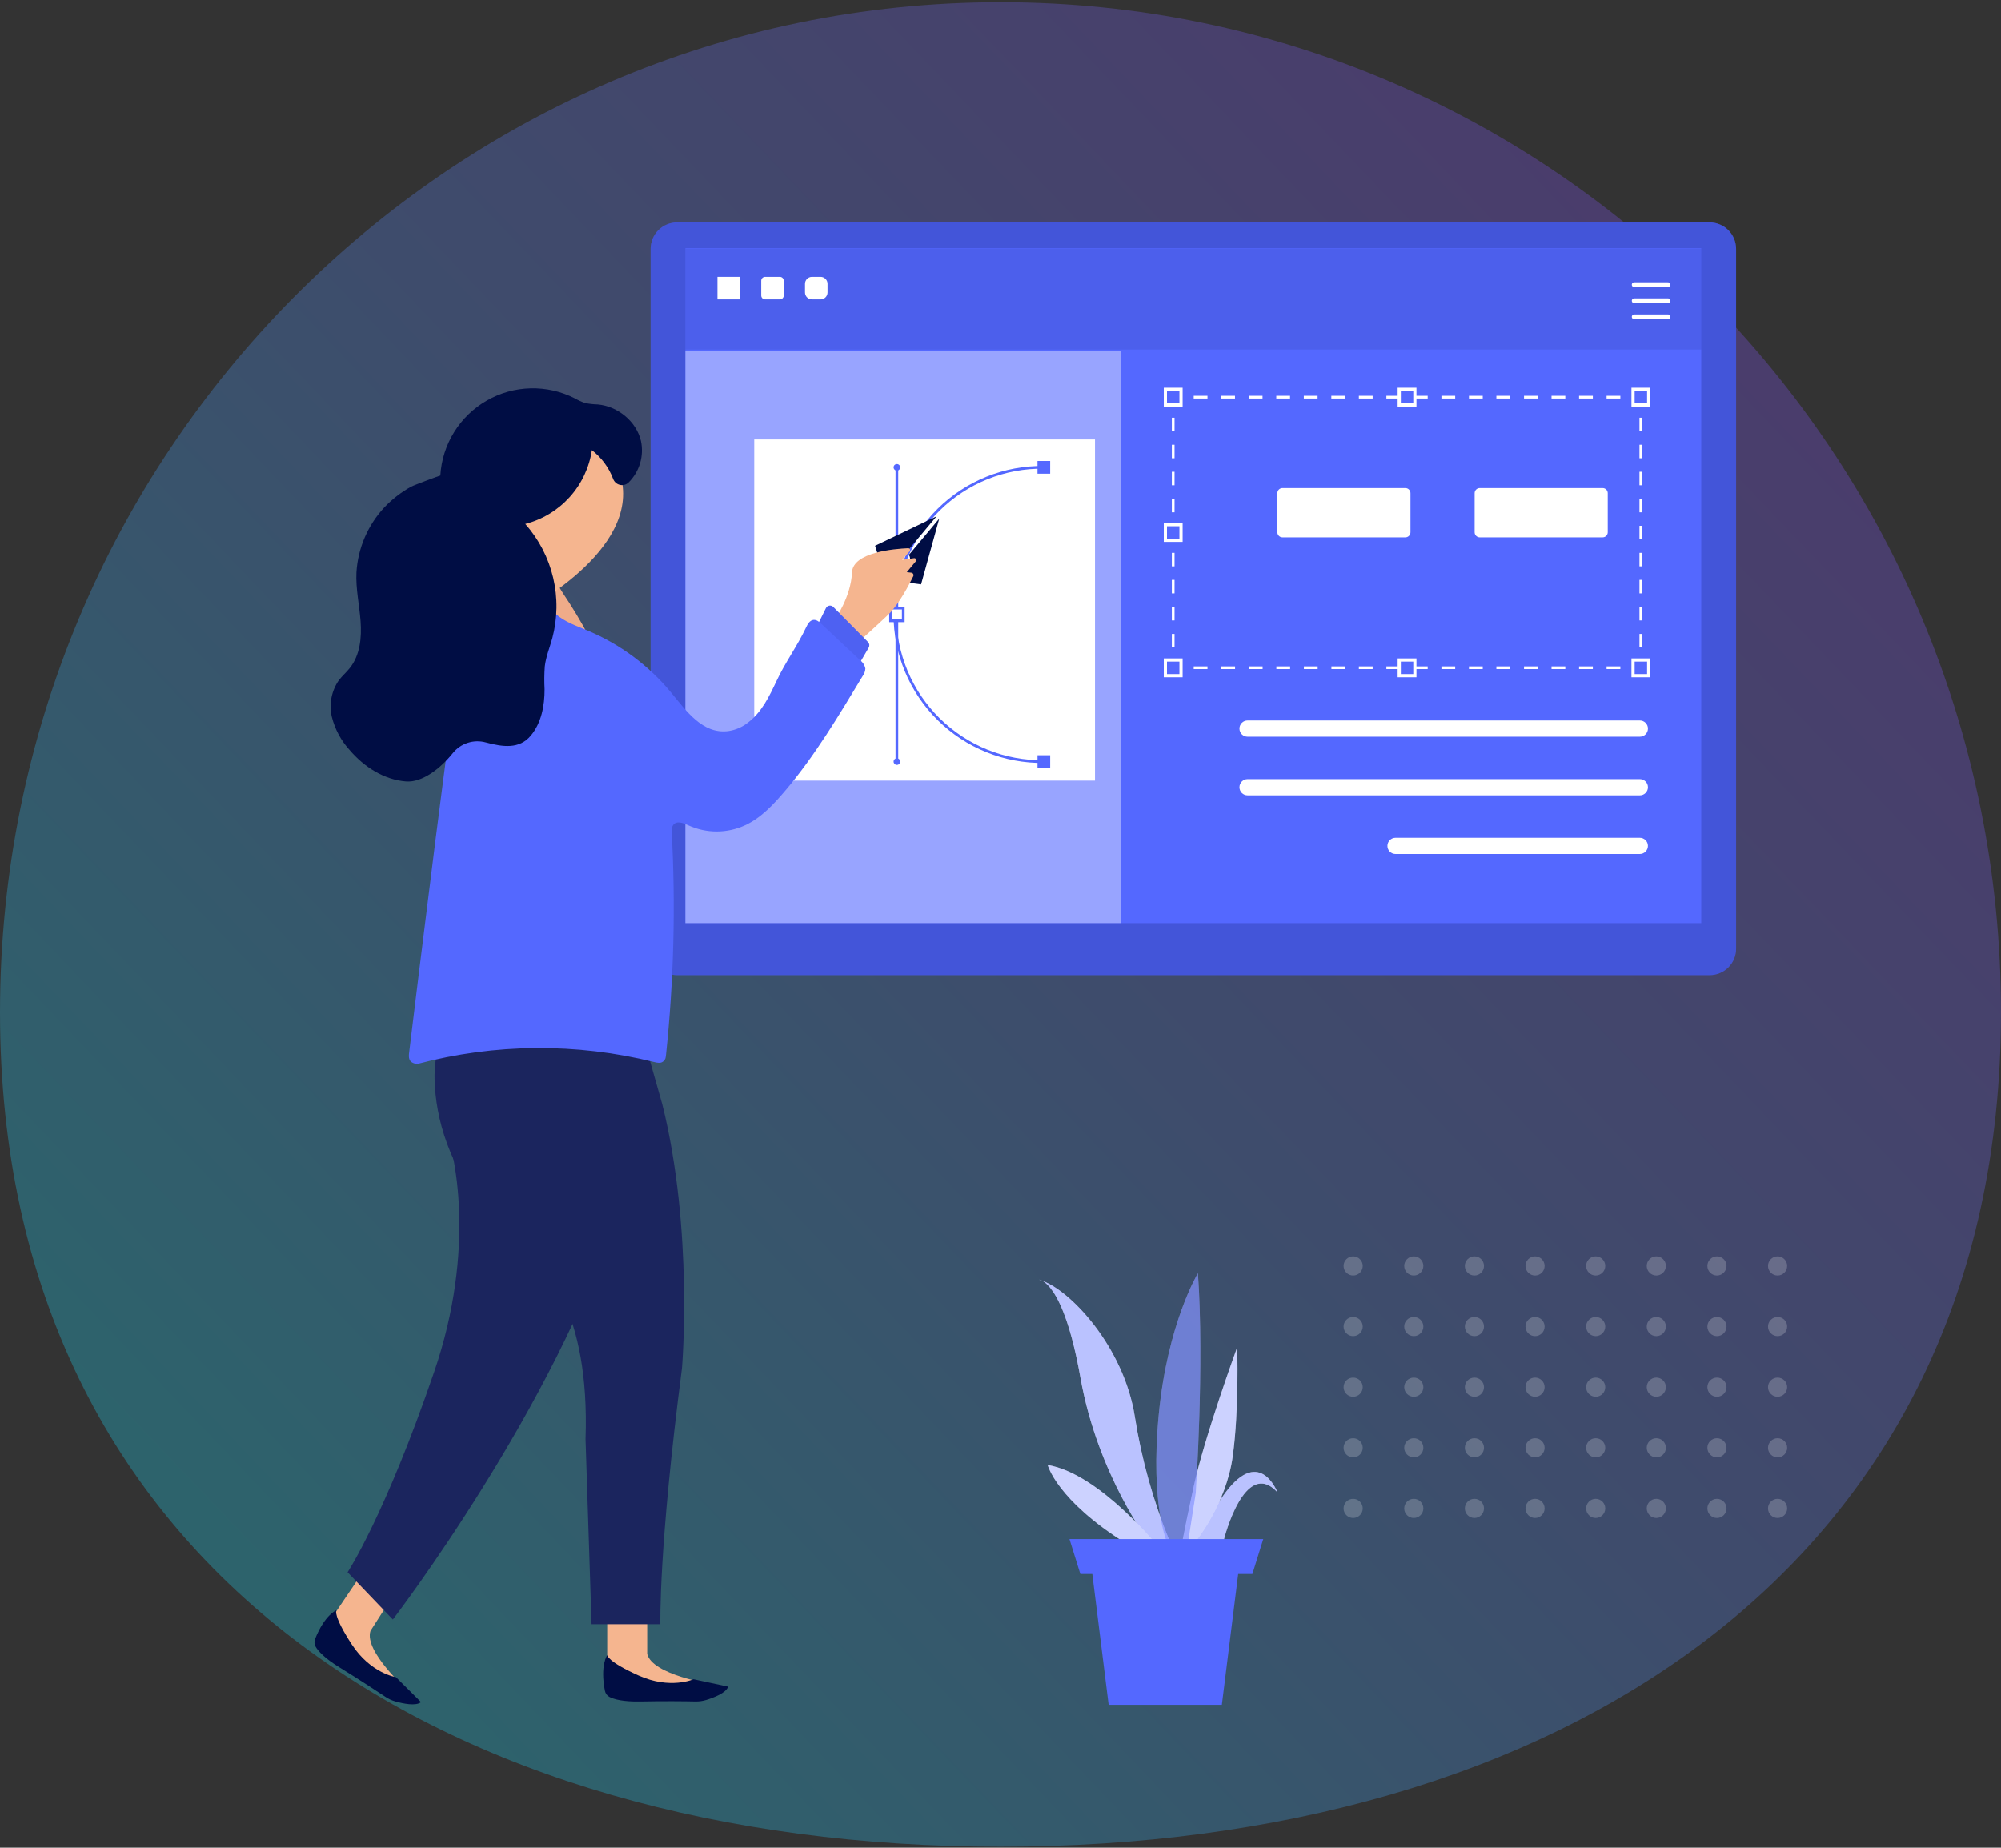 <svg fill="none" height="579" viewBox="0 0 627 579" width="627" xmlns="http://www.w3.org/2000/svg" xmlns:xlink="http://www.w3.org/1999/xlink"><rect x="0" y="0" width="627" height="579" fill="#333333" stroke="none"/><linearGradient id="a" gradientUnits="userSpaceOnUse" x1="451.962" x2="4.45" y1=".695" y2="427.688"><stop offset="0" stop-color="#7f52f1"/><stop offset=".475" stop-color="#5786f1"/><stop offset="1" stop-color="#1dd4f1"/></linearGradient><path d="m627 317.195c0 174.798-140.359 261.5-313.5 261.5s-313.5-86.702-313.5-261.5 140.359-316.5 313.5-316.5 313.5 141.702 313.5 316.5z" fill="url(#a)" opacity=".3"/><path d="m535.717 69.695h-323.57c-2.197 0-4.304.874-5.857 2.429-1.553 1.555-2.426 3.664-2.426 5.864v219.295c0 2.2.873 4.309 2.426 5.864s3.66 2.429 5.857 2.429h323.57c2.197 0 4.304-.874 5.857-2.429s2.426-3.664 2.426-5.864v-219.295c0-2.199-.873-4.309-2.426-5.864-1.553-1.555-3.66-2.429-5.857-2.429z" fill="#5468ff"/><path d="m535.717 69.695h-323.57c-2.197 0-4.304.874-5.857 2.429-1.553 1.555-2.426 3.664-2.426 5.864v219.295c0 2.2.873 4.309 2.426 5.864s3.66 2.429 5.857 2.429h323.57c2.197 0 4.304-.874 5.857-2.429s2.426-3.664 2.426-5.864v-219.295c0-2.199-.873-4.309-2.426-5.864-1.553-1.555-3.66-2.429-5.857-2.429z" fill="#000d44" opacity=".2"/><path d="m533.078 77.818h-318.317v211.461h318.317z" fill="#5468ff"/><path d="m533.078 78.013h-318.317v31.518h318.317z" fill="#000d44" opacity=".1"/><g fill="#fff"><path d="m351.166 109.904h-136.405v179.366h136.405z" opacity=".4"/><path d="m514.585 209.709h-2.538v-.847h1.692v-1.694h.846z"/><path d="m507.731 209.675h-4.315v-.847h4.315zm-8.621 0h-4.315v-.847h4.315zm-8.63 0h-4.315v-.847h4.315zm-8.621 0h-4.314v-.847h4.314zm-8.629 0h-4.349v-.847h4.315zm-8.621 0h-4.315v-.847h4.315zm-8.63 0h-4.314v-.847h4.314zm-8.621 0h-4.314v-.847h4.314zm-8.629 0h-4.315v-.847h4.315zm-8.621 0h-4.315v-.847h4.315zm-8.604 0h-4.315v-.847h4.315zm-8.621 0h-4.315v-.847h4.315zm-8.63 0h-4.314v-.847h4.314zm-8.62 0h-4.315v-.847h4.315zm-8.63 0h-4.315v-.847h4.315zm-8.646 0h-4.315v-.847h4.315z"/><path d="m369.728 209.709h-2.539v-2.541h.846v1.694h1.693z"/><path d="m368.035 202.899h-.846v-4.235h.846zm0-8.47h-.846v-4.236h.846zm0-8.471h-.846v-4.235h.846zm0-8.47h-.846v-4.235h.846zm0-8.47h-.846v-4.235h.846zm0-8.471h-.846v-4.235h.846zm0-8.47h-.846v-4.235h.846zm0-8.47h-.846v-4.235h.846zm0-8.47h-.846v-4.235h.846z"/><path d="m368.035 126.573h-.846v-2.541h2.539v.847h-1.693z"/><path d="m507.731 124.879h-4.315v-.847h4.315zm-8.621 0h-4.315v-.847h4.315zm-8.63 0h-4.315v-.847h4.315zm-8.621 0h-4.314v-.847h4.314zm-8.629 0h-4.349v-.847h4.315zm-8.621 0h-4.315v-.847h4.315zm-8.63 0h-4.314v-.847h4.314zm-8.621 0h-4.314v-.847h4.314zm-8.629 0h-4.315v-.847h4.315zm-8.621 0h-4.315v-.847h4.315zm-8.629 0h-4.315v-.847h4.34zm-8.621 0h-4.315v-.847h4.315zm-8.63 0h-4.315v-.847h4.315zm-8.621 0h-4.315v-.847h4.315zm-8.629 0h-4.315v-.847h4.315zm-8.621 0h-4.315v-.847h4.315z"/><path d="m514.585 126.573h-.846v-1.694h-1.692v-.847h2.538z"/><path d="m514.568 202.899h-.846v-4.235h.846zm0-8.47h-.846v-4.236h.846zm0-8.471h-.846v-4.235h.846zm0-8.47h-.846v-4.235h.846zm0-8.47h-.846v-4.235h.846zm0-8.471h-.846v-4.235h.846zm0-8.47h-.846v-4.235h.846zm0-8.47h-.846v-4.235h.846zm0-8.47h-.846v-4.235h.846z"/></g><path d="m516.606 121.999h-4.898v4.905h4.898z" fill="#5468ff" stroke="#fff" stroke-miterlimit="10"/><path d="m516.606 206.829h-4.898v4.904h4.898z" fill="#5468ff" stroke="#fff" stroke-miterlimit="10"/><path d="m370.066 121.999h-4.899v4.905h4.899z" fill="#5468ff" stroke="#fff" stroke-miterlimit="10"/><path d="m370.066 206.829h-4.899v4.904h4.899z" fill="#5468ff" stroke="#fff" stroke-miterlimit="10"/><path d="m443.34 121.999h-4.898v4.905h4.898z" fill="#5468ff" stroke="#fff" stroke-miterlimit="10"/><path d="m443.34 206.829h-4.898v4.904h4.898z" fill="#5468ff" stroke="#fff" stroke-miterlimit="10"/><path d="m370.066 164.418h-4.899v4.905h4.899z" fill="#5468ff" stroke="#fff" stroke-miterlimit="10"/><path d="m502.181 152.95h-38.511c-.883 0-1.599.716-1.599 1.601v12.248c0 .884.716 1.6 1.599 1.6h38.511c.883 0 1.599-.716 1.599-1.6v-12.248c0-.885-.716-1.601-1.599-1.601z" fill="#fff"/><path d="m440.362 152.95h-38.511c-.883 0-1.599.716-1.599 1.601v12.248c0 .884.716 1.6 1.599 1.6h38.511c.884 0 1.599-.716 1.599-1.6v-12.248c0-.885-.715-1.601-1.599-1.601z" fill="#fff"/><path d="m512.071 89.219h10.592" stroke="#fff" stroke-linecap="round" stroke-linejoin="round" stroke-width="1.5"/><path d="m512.071 94.251h10.592" stroke="#fff" stroke-linecap="round" stroke-linejoin="round" stroke-width="1.5"/><path d="m512.071 99.282h10.592" stroke="#fff" stroke-linecap="round" stroke-linejoin="round" stroke-width="1.5"/><path d="m343.104 137.712h-106.769v106.895h106.769z" fill="#fff"/><path d="m281.453 146.453h-.846v92.199h.846z" fill="#5468ff"/><path d="m327.08 239.075c-6.155.084-12.266-1.058-17.976-3.359-5.711-2.301-10.908-5.714-15.29-10.043-4.382-4.328-7.861-9.485-10.236-15.17-2.375-5.686-3.598-11.788-3.598-17.951 0-6.162 1.223-12.264 3.598-17.95 2.375-5.685 5.854-10.842 10.236-15.171 4.382-4.328 9.579-7.741 15.29-10.042 5.71-2.301 11.821-3.443 17.976-3.36v.847c-6.044-.082-12.043 1.039-17.651 3.297-5.607 2.259-10.71 5.61-15.013 9.859-4.303 4.25-7.719 9.313-10.051 14.896-2.332 5.582-3.533 11.573-3.533 17.624 0 6.052 1.201 12.042 3.533 17.625s5.748 10.646 10.051 14.895c4.303 4.25 9.406 7.601 15.013 9.86 5.608 2.258 11.607 3.379 17.651 3.296z" fill="#5468ff"/><path d="m329.068 144.462h-3.977v3.981h3.977z" fill="#5468ff"/><path d="m329.068 236.661h-3.977v3.981h3.977z" fill="#5468ff"/><path d="m283.018 190.566h-3.976v3.981h3.976z" fill="#fff"/><path d="m283.451 194.971h-4.823v-4.828h4.823zm-3.977-.847h3.131v-3.134h-3.131z" fill="#5468ff"/><path d="m281.031 147.486c.57 0 1.032-.462 1.032-1.033s-.462-1.033-1.032-1.033-1.032.462-1.032 1.033.462 1.033 1.032 1.033z" fill="#5468ff"/><path d="m281.031 239.685c.57 0 1.032-.462 1.032-1.033s-.462-1.033-1.032-1.033-1.032.462-1.032 1.033.462 1.033 1.032 1.033z" fill="#5468ff"/><path d="m513.83 230.851h-122.918c-.674 0-1.319-.268-1.795-.744-.476-.477-.743-1.123-.743-1.797s.267-1.321.743-1.797c.476-.477 1.121-.744 1.795-.744h122.927c.673 0 1.319.267 1.795.744.476.476.743 1.123.743 1.797 0 .334-.066.665-.194.974s-.316.589-.552.826c-.237.236-.518.423-.827.55s-.64.192-.974.191z" fill="#fff"/><path d="m513.83 249.223h-122.918c-.674 0-1.319-.268-1.795-.744-.476-.477-.743-1.123-.743-1.797s.267-1.321.743-1.797c.476-.477 1.121-.744 1.795-.744h122.927c.673 0 1.319.267 1.795.744.476.476.743 1.123.743 1.797 0 .334-.066.665-.194.974s-.316.59-.552.826c-.237.236-.518.423-.827.55s-.64.192-.974.191z" fill="#fff"/><path d="m513.832 267.603h-76.557c-.673 0-1.319-.267-1.795-.744s-.743-1.123-.743-1.797.267-1.32.743-1.797c.476-.476 1.122-.744 1.795-.744h76.557c.673 0 1.318.268 1.794.744.476.477.744 1.123.744 1.797s-.268 1.32-.744 1.797-1.121.744-1.794.744z" fill="#fff"/><path d="m231.867 86.754h-7.055v7.064h7.055z" fill="#fff"/><path d="m244.364 86.754h-4.619c-.673 0-1.218.546-1.218 1.22v4.625c0 .674.545 1.22 1.218 1.22h4.619c.673 0 1.219-.546 1.219-1.22v-4.625c0-.674-.546-1.22-1.219-1.22z" fill="#fff"/><path d="m257.122 86.754h-2.707c-1.201 0-2.174.975-2.174 2.177v2.711c0 1.202.973 2.177 2.174 2.177h2.707c1.201 0 2.175-.975 2.175-2.177v-2.711c0-1.202-.974-2.177-2.175-2.177z" fill="#fff"/><path d="m288.611 183.129 5.694-20.599-9.518 11.375c.257.366.388.806.371 1.253-.017.446-.18.875-.464 1.22-.168.228-.381.419-.625.561-.245.142-.516.233-.797.267-.28.033-.565.009-.836-.072s-.523-.216-.739-.398c-.217-.182-.395-.406-.522-.659s-.201-.529-.217-.812c-.016-.282.025-.565.122-.831s.247-.51.441-.715c.289-.343.683-.581 1.12-.677.437-.097.894-.046 1.3.143l9.518-11.375-19.264 9.224 2.047 6.454-2.36.466-1.142 1.364 7.961 6.674 1.142-1.364.051-2.405z" fill="#000d44"/><path d="m383.543 482.3s6.48-25.615 16.717-14.688c0 0-5.795-15.365-17.394 1.694s-12.97 19.829-12.97 19.829l15.009-1.364z" fill="#fff"/><path d="m383.543 482.3s6.48-25.615 16.717-14.688c0 0-5.795-15.365-17.394 1.694s-12.97 19.829-12.97 19.829l15.009-1.364z" fill="#5468ff" opacity=".4"/><path d="m366.512 482.986c-5.137-12.52-8.799-25.596-10.914-38.964-3.384-21.861-20.465-40.301-30.016-43.029 0 0 7.504 0 12.961 30.739s21.836 51.914 21.836 51.914z" fill="#fff"/><path d="m366.512 482.986c-5.137-12.52-8.799-25.596-10.914-38.964-3.384-21.861-20.465-40.301-30.016-43.029 0 0 7.504 0 12.961 30.739s21.836 51.914 21.836 51.914z" fill="#5468ff" opacity=".4"/><path d="m363.129 484.959s-18.477-23.141-34.848-25.876c0 0 2.733 10.926 24.535 24.563l6.819.686z" fill="#fff"/><path d="m363.129 484.959s-18.477-23.141-34.848-25.876c0 0 2.733 10.926 24.535 24.563l6.819.686z" fill="#5468ff" opacity=".3"/><path d="m374.677 482.986s9.551-11.613 11.599-26.639c2.047-15.027 1.387-34.152 1.387-34.152s-10.237 28.002-13.646 43.715c-3.41 15.712-4.121 20.489-4.121 20.489z" fill="#fff"/><path d="m374.677 482.986s9.551-11.613 11.599-26.639c2.047-15.027 1.387-34.152 1.387-34.152s-10.237 28.002-13.646 43.715c-3.41 15.712-4.121 20.489-4.121 20.489z" fill="#5468ff" opacity=".3"/><path d="m374.677 467.959s2.732-40.301.685-68.99c0 0-9.552 15.712-12.284 44.401-2.733 28.689 2.732 40.302 2.732 40.302l6.058 2.227z" fill="#fff" opacity=".4"/><path d="m374.677 467.959s2.732-40.301.685-68.99c0 0-9.552 15.712-12.284 44.401-2.733 28.689 2.732 40.302 2.732 40.302l6.058 2.227z" fill="#5468ff" opacity=".5"/><path d="m395.828 482.308h-60.72l3.41 10.927h3.748l5.118 40.979h35.474l5.118-40.979h4.442z" fill="#5468ff"/><path d="m261.53 194.276s5.136-7.2 5.432-14.848c.245-6.395 13.342-7.437 17.606-7.624.114-.006.228.021.327.08.098.058.177.145.226.249.05.104.067.22.049.333-.017.114-.068.22-.146.304l-2.352 2.677 3.731-.517c.123-.021.249-.003.36.051.112.054.205.141.265.25s.085.233.072.357c-.013.123-.065.24-.147.333l-2.809 3.388 1.405.161c.125.015.244.059.349.129.104.07.19.164.25.275.061.11.094.233.097.359s-.024.25-.079.364c-1.201 2.448-4.467 8.775-7.741 11.934-4.128 3.947-10.896 9.978-10.896 9.978z" fill="#f5b58f"/><path d="m113.763 492.532-13.536 20.024 11.844 10.808 15.863 6.488s-14.002-12.367-11.844-18.796l6.328-9.868z" fill="#f5b58f"/><path d="m105.362 504.602s-3.604 1.406-6.616 8.97c-.16.393-.229.818-.201 1.242.028.424.152.837.362 1.206.778 1.338 2.707 3.549 7.445 6.454 6.142 3.769 11.963 7.623 14.459 9.275.946.63 1.985 1.108 3.079 1.415 2.369.669 6.422 1.533 8.029.211l-7.868-7.826s-7.91-1.186-13.824-10.249-4.856-10.698-4.856-10.698" fill="#000d44"/><path d="m190.26 506.533v21.625l15.82 2.676 16.811-3.134s-18.452-2.829-20.102-9.41v-11.757z" fill="#f5b58f"/><path d="m190.261 518.671s-2.276 3.134-.727 11.121c.077.418.248.813.5 1.155s.579.622.955.819c1.379.703 4.23 1.525 9.746 1.406 7.208-.152 14.179-.068 17.166 0 1.146.022 2.288-.138 3.384-.474 2.36-.72 6.235-2.186 6.87-4.168l-10.846-2.329s-7.301 3.278-17.166-1.143c-9.865-4.422-9.865-6.379-9.865-6.379" fill="#000d44"/><path d="m187.385 141.176s2.876 17.076-13.537 22.633c0 0-5.414 10.028 2.64 22.226 2.85 4.228 5.479 8.602 7.877 13.103l3.24 6.226-35.948-5.929.846-39.912 30.618-18.313z" fill="#efab89"/><path d="m162.316 192.396s36.379-17.898 32.673-40.937l-7.614-17.695-26.92 14.815z" fill="#f5b58f"/><path d="m255.945 196.326 2.86-5.751c.101-.204.249-.38.432-.515s.395-.224.619-.261c.224-.036.453-.018.669.052s.412.19.573.351l10.905 11.011c.214.222.35.506.39.811s-.02.615-.17.883l-5.245 8.996c-.127.214-.307.392-.523.515s-.46.188-.708.188c-.249 0-.493-.065-.709-.188s-.396-.301-.522-.515l-8.528-14.222c-.119-.205-.185-.436-.192-.672-.007-.237.044-.471.149-.683z" fill="#5468ff"/><path d="m255.945 196.326 2.86-5.751c.101-.204.249-.38.432-.515s.395-.224.619-.261c.224-.036.453-.018.669.052s.412.19.573.351l10.905 11.011c.214.222.35.506.39.811s-.02.615-.17.883l-5.245 8.996c-.127.214-.307.392-.523.515s-.46.188-.708.188c-.249 0-.493-.065-.709-.188s-.396-.301-.522-.515l-8.528-14.222c-.119-.205-.185-.436-.192-.672-.007-.237.044-.471.149-.683z" fill="#000d44" opacity=".07"/><path d="m138.086 350.798 55.559 27.952c-19.112 61.715-70.55 128.749-70.55 128.749l-4.366-4.557-9.813-10.249s11.742-17.788 27.157-62.875c13.164-38.489 6.616-69.135 3.02-76.953" fill="#1b255e"/><path d="m148.653 307.507 50.254 8.157 8.612 30.383c9.865 39.497 6.168 82.704 6.168 82.704-7.394 56.75-6.768 80.23-6.768 80.23h-21.557l-1.887-58.013c1.422-40.31-13.172-55.472-20.008-60.342-3.604-2.541-6.858-5.545-9.679-8.936-13.333-16.17-17.267-31.34-17.614-43.317-.203-7.839 2.062-15.543 6.472-22.023z" fill="#1b255e"/><path d="m208.51 331.647c.086-.356.145-.719.177-1.084 2.452-23.325 3.043-46.808 1.769-70.227-.052-.613.1-1.227.431-1.745 1.074-1.567 3.164-.703 4.738 0 2.801 1.291 5.849 1.96 8.934 1.96 3.084 0 6.132-.669 8.934-1.96 5.076-2.355 8.934-6.581 12.546-10.817 9.307-10.952 16.836-23.606 24.273-35.931.509-.676.804-1.491.846-2.337-.211-1.066-.815-2.013-1.692-2.652-4.645-4.404-7.411-6.911-12.056-11.316-.702-.669-1.548-1.38-2.538-1.27-1.125.127-1.785 1.287-2.268 2.312-2.8 5.929-6.539 10.927-9.306 16.856-2.267 4.811-4.602 9.715-8.976 13.036-1.785 1.399-3.906 2.304-6.151 2.625-8.071 1.008-13.155-6.361-18.003-12.214-6.961-8.387-15.834-14.975-25.872-19.21-3.578-1.508-7.36-2.745-10.27-5.362-.456-.46-1.051-.758-1.692-.847-1.853-.178-2.352 1.635-2.538 3.1l-2.471 16.094c-.079 1.737-.567 3.431-1.426 4.944-.859 1.512-2.063 2.798-3.515 3.755l-7.123 6.124c-.671.692-1.52 1.184-2.454 1.423-2.47.381-3.951-2.541-4.805-4.922-.575-1.584-2.496-4.938-4.704-4.235-1.971.652-1.65 5.387-1.87 7.09-.846 6.505-1.692 12.999-2.538 19.482-1.692 12.987-3.341 25.998-4.949 39.031-1.94 15.483-3.852 30.973-5.736 46.468-.186 1.507-.305 3.294 2.538 3.608 24.313-6.454 49.859-6.661 74.273-.602.905.229 1.962.441 2.707-.127.364-.26.639-.627.787-1.05z" fill="#5468ff"/><path d="m192.113 150.061c.168.464.449.879.818 1.207.368.329.812.56 1.291.675.48.114.981.107 1.457-.02.476-.128.914-.371 1.273-.71 1.688-1.672 2.929-3.742 3.607-6.02.679-2.278.774-4.691.276-7.015-1.446-6.141-7.25-10.868-13.536-11.444-1.307-.029-2.609-.171-3.892-.423-1.139-.378-2.236-.871-3.274-1.474-4.297-2.188-9.07-3.27-13.889-3.15s-9.532 1.439-13.715 3.839c-4.183 2.399-7.703 5.803-10.244 9.904-2.54 4.102-4.021 8.772-4.309 13.589 0-.059-8.334 3.041-9.112 3.473-3.14 1.731-5.994 3.936-8.46 6.539-5.166 5.564-8.245 12.748-8.714 20.329-.254 5.125.913 10.164 1.294 15.323.381 5.158-.161 10.638-3.384 14.662-1.041 1.321-2.335 2.422-3.384 3.769-1.156 1.649-1.954 3.523-2.342 5.5-.387 1.977-.356 4.013.092 5.977.968 3.918 2.909 7.528 5.642 10.495 4.476 5.243 10.737 9.241 17.606 9.783 5.076.398 10.812-4.049 14.696-8.902 1.212-1.498 2.833-2.61 4.667-3.199 1.833-.59 3.798-.632 5.654-.121 5.381 1.44 10.491 2.143 14.061-2.093 3.333-3.955 4.374-9.402 4.349-14.577-.13-2.41-.105-4.827.076-7.234.372-2.99 1.531-5.81 2.335-8.707 1.659-6.208 1.755-12.732.279-18.986-1.477-6.254-4.479-12.044-8.739-16.852 5.362-1.379 10.201-4.308 13.912-8.421 3.712-4.114 6.132-9.23 6.959-14.711 3.009 2.321 5.312 5.436 6.65 8.995z" fill="#000d44"/><g fill="#fff" opacity=".2"><circle cx="424" cy="396.695" r="3"/><circle cx="443" cy="396.695" r="3"/><circle cx="462" cy="396.695" r="3"/><circle cx="481" cy="396.695" r="3"/><circle cx="500" cy="396.695" r="3"/><circle cx="519" cy="396.695" r="3"/><circle cx="538" cy="396.695" r="3"/><circle cx="557" cy="396.695" r="3"/><circle cx="424" cy="415.695" r="3"/><circle cx="443" cy="415.695" r="3"/><circle cx="462" cy="415.695" r="3"/><circle cx="481" cy="415.695" r="3"/><circle cx="500" cy="415.695" r="3"/><circle cx="519" cy="415.695" r="3"/><circle cx="538" cy="415.695" r="3"/><circle cx="557" cy="415.695" r="3"/><circle cx="424" cy="434.695" r="3"/><circle cx="443" cy="434.695" r="3"/><circle cx="462" cy="434.695" r="3"/><circle cx="481" cy="434.695" r="3"/><circle cx="500" cy="434.695" r="3"/><circle cx="519" cy="434.695" r="3"/><circle cx="538" cy="434.695" r="3"/><circle cx="557" cy="434.695" r="3"/><circle cx="424" cy="453.695" r="3"/><circle cx="443" cy="453.695" r="3"/><circle cx="462" cy="453.695" r="3"/><circle cx="481" cy="453.695" r="3"/><circle cx="500" cy="453.695" r="3"/><circle cx="519" cy="453.695" r="3"/><circle cx="538" cy="453.695" r="3"/><circle cx="557" cy="453.695" r="3"/><circle cx="424" cy="472.695" r="3"/><circle cx="443" cy="472.695" r="3"/><circle cx="462" cy="472.695" r="3"/><circle cx="481" cy="472.695" r="3"/><circle cx="500" cy="472.695" r="3"/><circle cx="519" cy="472.695" r="3"/><circle cx="538" cy="472.695" r="3"/><circle cx="557" cy="472.695" r="3"/></g></svg>